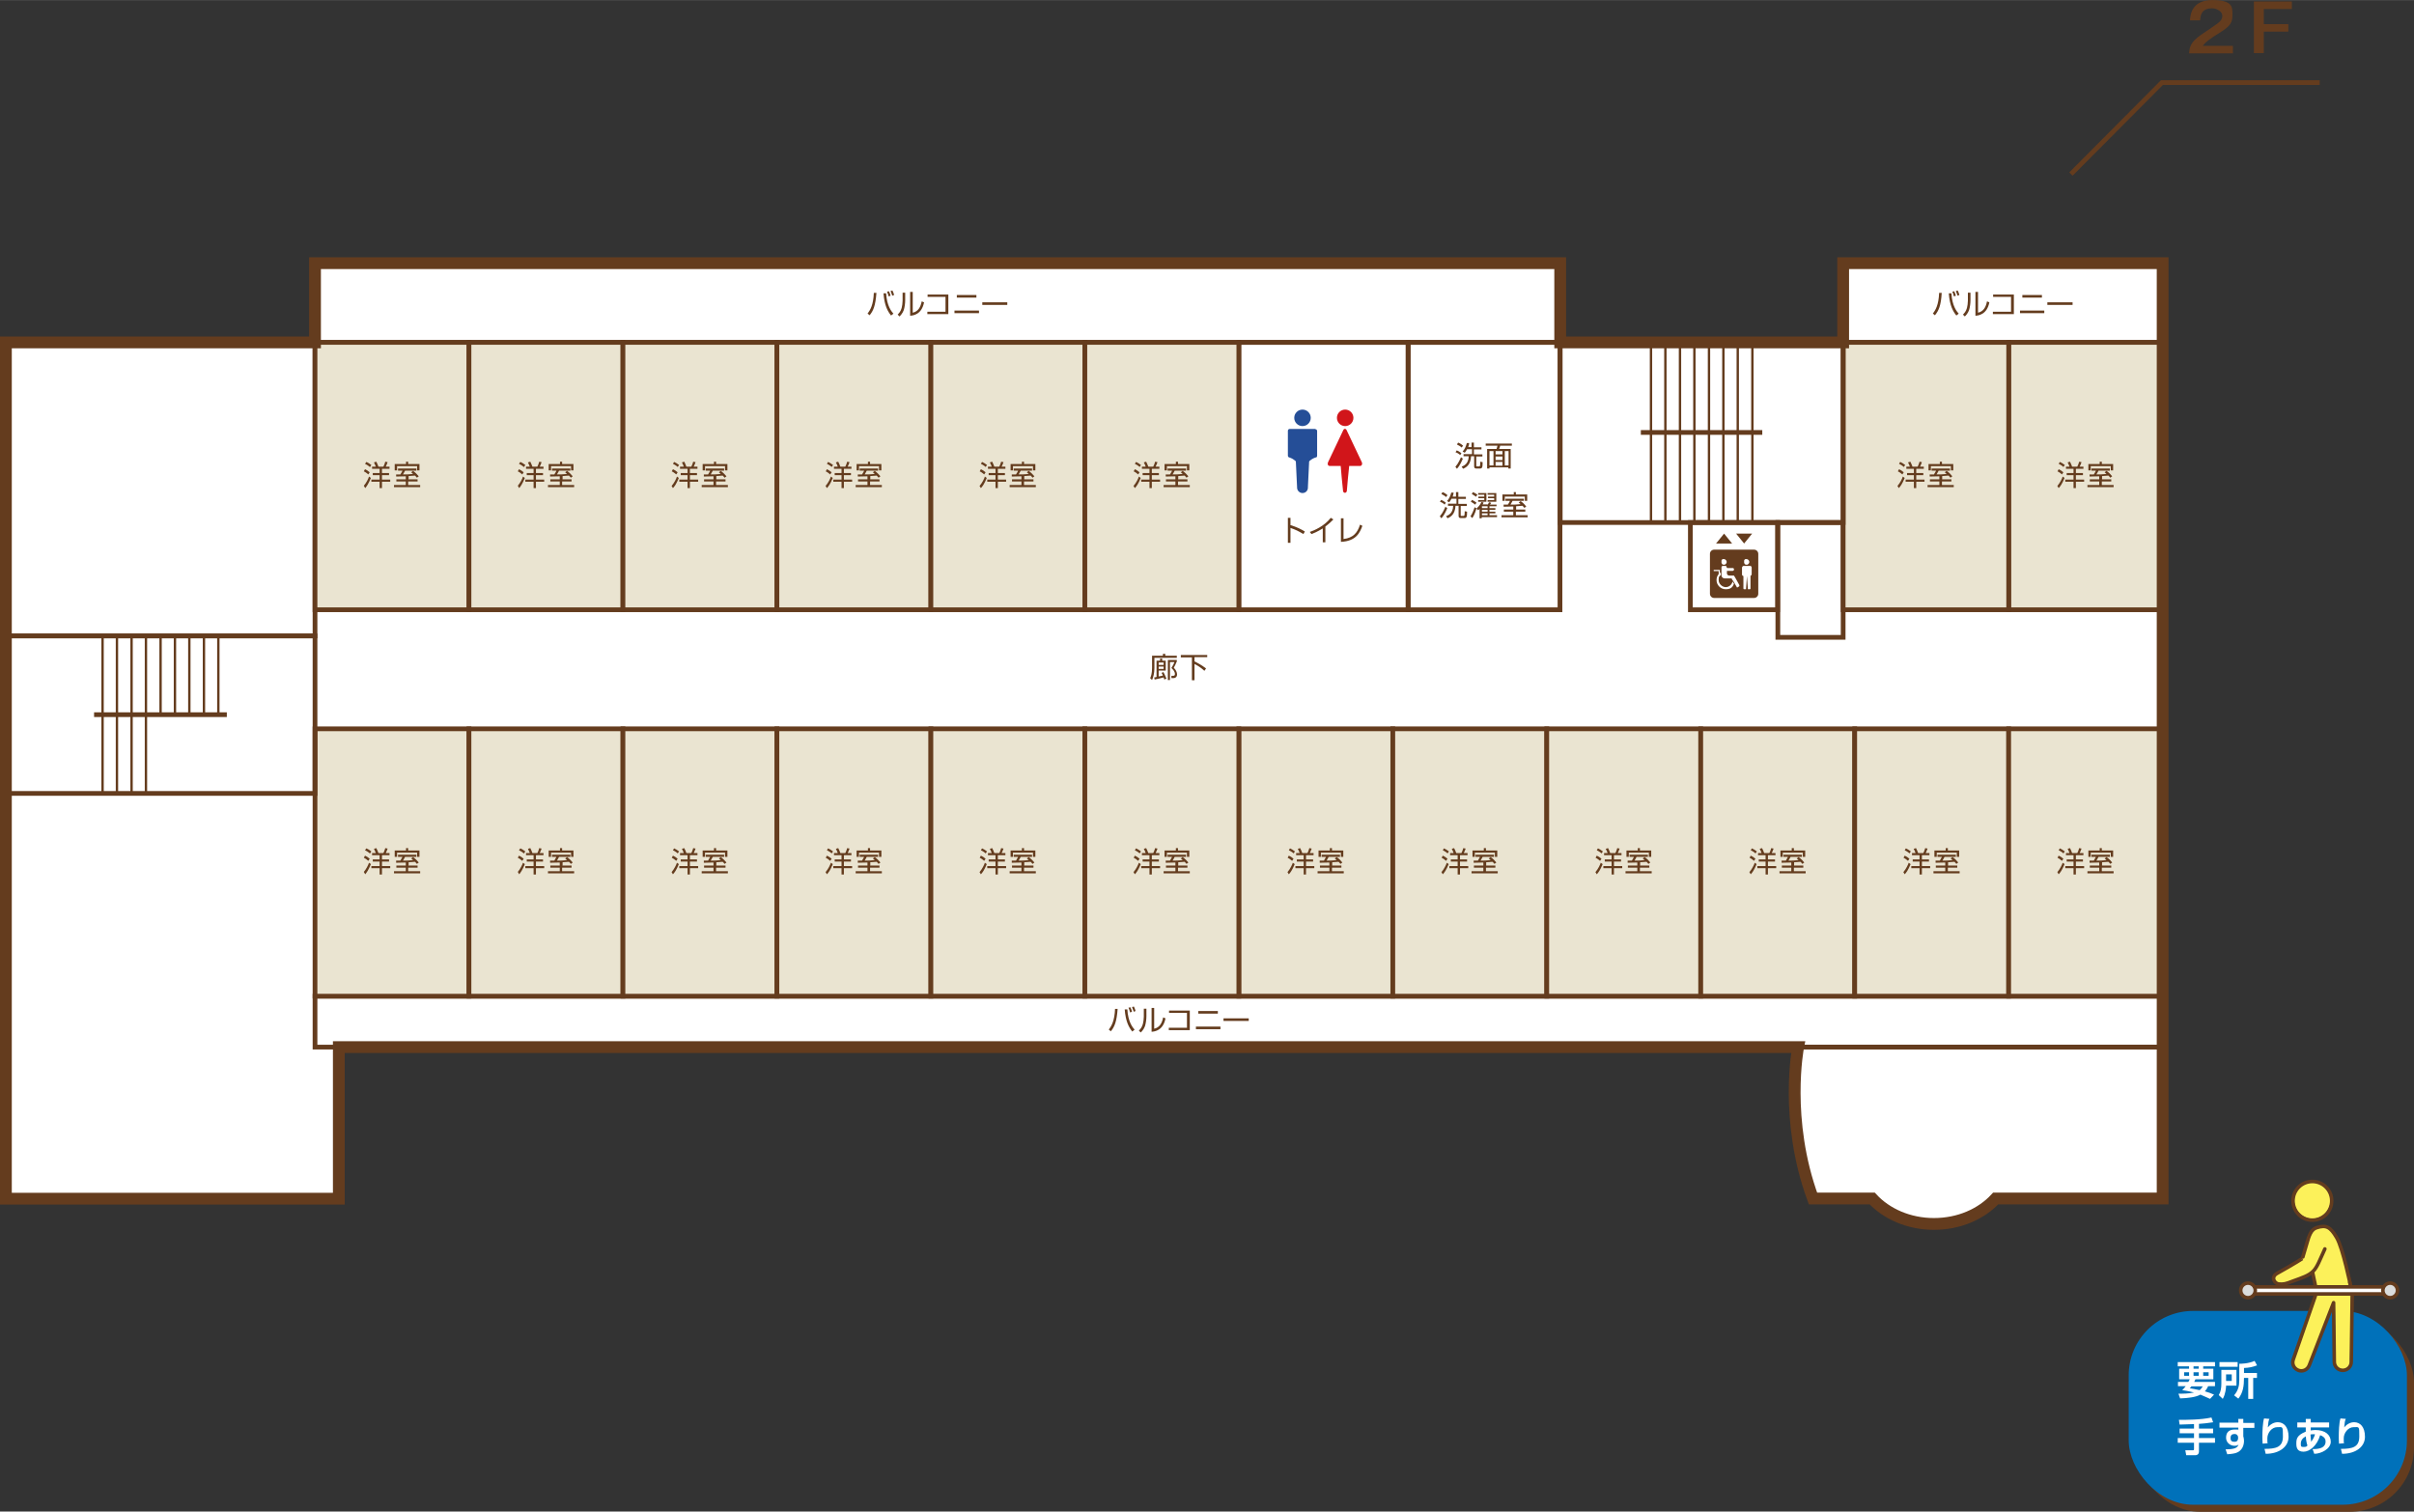 <?xml version="1.0" encoding="UTF-8"?>
<svg id="_レイヤー_2" xmlns="http://www.w3.org/2000/svg" width="361.2mm" height="226.2mm" version="1.1" viewBox="0 0 1023.8 641.1"><rect x="0" y="0" width="1023.8" height="641.1" fill="#333333" stroke="none"/>
  <!-- Generator: Adobe Illustrator 29.4.0, SVG Export Plug-In . SVG Version: 2.1.0 Build 152)  -->
  <defs>
    <style>
      .st0, .st1, .st2, .st3, .st4 {
        fill: none;
      }

      .st5 {
        fill: #d1151a;
      }

      .st1 {
        stroke-width: 5px;
      }

      .st1, .st2, .st6, .st3, .st4, .st7, .st8 {
        stroke: #643c1e;
      }

      .st1, .st6, .st3, .st4, .st8 {
        stroke-miterlimit: 10;
      }

      .st2, .st7 {
        stroke-linecap: round;
        stroke-linejoin: round;
      }

      .st2, .st7, .st8 {
        stroke-width: 1.5px;
      }

      .st9 {
        fill: #0071ba;
      }

      .st10 {
        fill: #dbdcdc;
      }

      .st11 {
        fill: #fff;
      }

      .st6 {
        fill: #eae4d1;
      }

      .st6, .st4 {
        stroke-width: 2px;
      }

      .st12 {
        fill: #643c1e;
      }

      .st13 {
        fill: #254e97;
      }

      .st14, .st7, .st8 {
        fill: #fcf15a;
      }
    </style>
  </defs>
  <g id="_レイヤー_1-2">
    <g>
      <g>
        <polyline class="st4" points="878.3 73.8 916.9 35 983.8 35"/>
        <g>
          <path class="st12" d="M947,19.4v3.2h-18.6c.3-4.8,2.5-6.2,9.4-10.8,4.1-2.7,4.7-3.5,4.7-5.2s-2.3-3.1-4.3-3.1c-4.2,0-5,2.5-5.1,5.1h-4.3C928.9,6.7,929.3,0,938.2,0s8.6,3,8.6,6.6-1.7,4.9-5.8,7.5c-4.3,2.7-5.4,3.6-6.8,5.3h12.8,0Z"/>
          <path class="st12" d="M972,.6v3.2h-11.9v6.4h10.4v3.2h-10.4v9.1h-4.2V.6h16.1Z"/>
        </g>
      </g>
      <g>
        <rect class="st12" x="905.8" y="559" width="118" height="82.2" rx="27.3" ry="27.3"/>
        <rect class="st9" x="902.8" y="556" width="118" height="82.2" rx="27.3" ry="27.3"/>
        <g>
          <path class="st11" d="M928.1,586.1c.2-.4.4-.7.6-1.1h-4.5v-4.5h4.2v-1h-4.8v-1.8h15.8v1.8h-5v1h4.3v4.5h-7.6c-.1.3-.2.5-.5,1.1h8.8v1.8h-2.9c-.2.5-.6,1.3-1.4,2.2,1.4.4,2.6.8,3.9,1.4l-1.7,1.8c-.9-.4-2.4-1.1-4.1-1.8-1.9,1.1-5.4,1.5-8.6,1.6l-.7-2c2.2,0,4.3,0,6.6-.5-.9-.2-2.2-.6-5-1,.5-.5.9-.9,1.5-1.7h-3.3v-1.8h4.6,0ZM926.3,583.5h2.1v-1.5h-2.1v1.5ZM929.4,588c-.3.4-.3.4-.7.8,1.3.2,2.8.5,4.2.8.8-.7,1-1.2,1.3-1.6h-4.8,0ZM930.3,580.5h2.2v-1h-2.2v1ZM930.3,583.5h2.2v-1.5h-2.2v1.5ZM934.4,583.5h2.3v-1.5h-2.3v1.5Z"/>
          <path class="st11" d="M942.1,581h6.4v6.7h-4.4c0,.8-.2,3.5-1.4,5.6l-1.7-1.6c.9-1.5,1.1-3.1,1.1-5v-5.7h0ZM949,579.7h-7.7v-2h7.7v2ZM944.1,582.9v2.8h2.4v-2.8h-2.4ZM957.2,579.1c-1.9.7-3.3,1-5.5,1.1v2.1h5.5v2.1h-1.6v8.9h-2.1v-8.9h-1.8c0,3.4-.4,6.3-2.4,8.8l-1.8-1.4c1.7-2,2.2-3.9,2.2-6.4v-7c.7,0,3.8,0,6.5-1.2l1.1,2Z"/>
          <path class="st11" d="M930.4,604c-.9,0-5.1.2-6,.2l-.3-2c3,0,9.4,0,13.8-1l.7,2c-2.5.4-4.2.6-6,.7v2h6v2h-6v2h6.8v2h-6.8v3.7c0,1.2-.8,1.6-1.4,1.6h-4l-.4-2.1h3.2c.2,0,.5,0,.5-.4v-2.8h-6.9v-2h6.9v-2h-6.1v-2h6.1v-1.9h0Z"/>
          <path class="st11" d="M949.1,601.8h2.3v1.7h4.7v2.1h-4.7v3.5s0,.4.1.4c.1.5.2,1,.2,1.6,0,1.5-.5,4.5-4,5.3-1.3.3-2.3.3-3.1.4l-.7-2.1c4,0,5-.7,5.5-2-.4.3-.8.5-1.7.5-1.9,0-3.6-1.4-3.6-3.4s.9-3.5,3.7-3.5.9,0,1.5.3v-1.1h-8v-2.1h8v-1.7s0,0,0,0ZM949.2,609.6c0-.7-.5-1.4-1.5-1.4s-1.7.4-1.7,1.7.6,1.6,1.7,1.6,1.5-.7,1.5-1.5v-.4h0Z"/>
          <path class="st11" d="M962.4,601.9c-.3.9-.4,1.2-.6,3.5,1.6-2,3.5-2.2,4.2-2.2,2.6,0,4.6,2,4.6,6.2s-3.9,7.2-9.7,7.2l-.5-2.1c4.7,0,7.8-.6,7.8-5.2s0-4-2.4-4-4.2,2.5-4.2,4.7,0,1.7.2,2.1l-2.2.2c-.1-1.2-.1-2.5-.1-2.9,0-2,.1-5.9.7-7.8l2.4.2h0Z"/>
          <path class="st11" d="M977.7,601.8h2.3s0,1.5,0,1.5h7.8v2.1h-7.8c0,.5,0,1.2,0,1.3.2,0,.9-.2,1.9-.2,4.2,0,6.6,2,6.6,5s-4.1,5.1-7,5.1l-.7-2c.6,0,1.8,0,3-.3,2.3-.6,2.5-2.2,2.5-2.8s0-2-2.3-2.8c-1.3,4.5-4.5,7-7,7s-3.1-1.4-3.1-3.3,0-3.6,4-5.2c0-.3,0-.9,0-1.3s0-.4,0-.5h-3.6v-2.1h3.6v-1.5s0,0,0,0ZM977.9,609.2c-1.3.7-2.1,1.7-2.1,3s0,1.5,1.3,1.5,1.2-.4,1.5-.6c-.5-1.4-.7-3.5-.7-4h0ZM981.8,608.3c-.2,0-.4,0-.6,0-.4,0-.8,0-1.3.1.1,1.7.2,2.3.3,3.1,1.1-1.5,1.5-2.7,1.6-3.2Z"/>
          <path class="st11" d="M994.8,601.9c-.3.9-.4,1.2-.6,3.5,1.6-2,3.5-2.2,4.2-2.2,2.6,0,4.6,2,4.6,6.2s-3.9,7.2-9.7,7.2l-.5-2.1c4.7,0,7.8-.6,7.8-5.2s0-4-2.4-4-4.2,2.5-4.2,4.7,0,1.7.2,2.1l-2.2.2c-.1-1.2-.1-2.5-.1-2.9,0-2,.1-5.9.7-7.8l2.4.2h0Z"/>
        </g>
        <g>
          <path class="st8" d="M982.1,545.8l-2.3-10.9s2.4-6.6,5.9-7.1c8-1.2,11.2,17.7,11.2,17.7"/>
          <circle class="st10" cx="953.4" cy="547.3" r="2.7"/>
          <path class="st14" d="M975.9,580.9c-.4,0-.7,0-1.1-.2-.8-.3-1.4-.9-1.8-1.6-.3-.8-.4-1.6,0-2.4l9.6-27.5h14.5l-.4,28.4c0,1.7-1.4,3.1-3.1,3.1s-3.1-1.4-3.1-3.1l-.3-25.1c0-.2-.2-.4-.4-.5h0c-.3,0-.4.1-.5.3l-10.3,26.6c-.3.8-.9,1.4-1.6,1.8-.4.2-.9.3-1.3.3h0Z"/>
          <path class="st11" d="M956.9,548.3v-.5c.1-.2.1-.3.1-.5s0-.3,0-.5v-.5c0,0,53.3,0,53.3,0v.5c-.1.2-.1.3-.1.5s0,.3,0,.5v.5c0,0-53.3,0-53.3,0Z"/>
          <path class="st10" d="M1013.7,549.9c-1.5,0-2.7-1.2-2.7-2.7s1.2-2.7,2.7-2.7,2.7,1.2,2.7,2.7-1.2,2.7-2.7,2.7Z"/>
          <path class="st14" d="M980.7,516.9c-4.2,0-7.7-3.5-7.7-7.7s3.5-7.7,7.7-7.7,7.7,3.5,7.7,7.7-3.5,7.7-7.7,7.7Z"/>
          <g>
            <line class="st2" x1="956.3" y1="545.8" x2="1010.8" y2="545.8"/>
            <line class="st2" x1="1010.8" y1="548.8" x2="956.3" y2="548.8"/>
            <path class="st2" d="M1016.8,547.3c0,1.7-1.4,3.1-3.1,3.1s-3.1-1.4-3.1-3.1,1.4-3.1,3.1-3.1,3.1,1.4,3.1,3.1Z"/>
            <path class="st2" d="M956.5,547.3c0,1.7-1.4,3.1-3.1,3.1s-3.1-1.4-3.1-3.1,1.4-3.1,3.1-3.1,3.1,1.4,3.1,3.1Z"/>
          </g>
          <circle class="st2" cx="980.7" cy="509.3" r="8.2"/>
          <path class="st2" d="M982.1,549.2l-9.5,27.4c-.7,1.9.3,3.9,2.2,4.6h0c1.9.7,3.9-.3,4.6-2.2l10.3-26.5.3,25.1c0,2,1.6,3.6,3.6,3.6h0c2,0,3.6-1.6,3.6-3.6l.4-28.3"/>
          <path class="st7" d="M996.9,545.4s-3.2-15.9-5.9-20.5c-2.7-4.6-4.5-5.5-8.5-4.2-2.3.7-3.2,3.2-4.3,7.2-1.7,6-1.8,5.9-1.8,5.9,0,0-2.6,1.8-10.7,6.3-2.8,1.6-1,4.4.9,4.5s2.7,0,5.7-1.2c4.2-1.5,6.9-2.4,8.7-4.2s2.7-4.5,5-9.5"/>
        </g>
      </g>
      <g>
        <path class="st11" d="M781.7,111.6v33.6h-120v-33.6H133.6v33.6H2.5v363.2h141.2v-64.3h618.9s-6,30.7,6.3,64.2h25.1c6,6.5,15.5,10.8,26.2,10.8s20.1-4.2,26.2-10.8h70.8V111.6h-135.5,0Z"/>
        <polygon class="st0" points="143.7 508.4 2.5 508.4 2.5 336.5 133.6 336.5 133.6 444.1 143.7 444.1 143.7 508.4"/>
        <rect class="st4" x="2.5" y="145.2" width="131.1" height="124.5"/>
        <path class="st4" d="M768.9,508.3h25.1c6,6.6,15.5,10.8,26.2,10.8s20.1-4.2,26.2-10.8h70.8v-64.2h-154.6s-6,30.7,6.3,64.2h0Z"/>
        <rect class="st4" x="525.4" y="145.2" width="71.8" height="113.4"/>
        <rect class="st4" x="597.2" y="145.2" width="64.4" height="113.4"/>
        <rect class="st4" x="781.7" y="111.6" width="135.5" height="33.6"/>
        <rect class="st4" x="133.6" y="111.6" width="528.1" height="33.6"/>
        <rect class="st4" x="133.6" y="422.5" width="783.6" height="21.6"/>
        <rect class="st4" x="754" y="221.6" width="27.7" height="48.7"/>
        <rect class="st4" x="716.9" y="221.6" width="37" height="37"/>
        <g>
          <path class="st12" d="M470.2,436.7c1.2-1.5,2.5-3.7,2.7-8.8h1.1c-.4,5.4-1.3,7.6-2.9,9.5l-.9-.8h0ZM478.1,427.9c.3,5.7,2.4,8,3.1,8.8l-1,.8c-1.5-1.9-2.8-4.3-3.2-9.4h1.1c0-.1,0-.1,0-.1ZM479.3,429.4c-.2-.9-.6-1.7-.7-2l.8-.2c.4.8.6,1.4.7,1.9l-.8.3ZM480.8,429c-.3-.9-.4-1.2-.7-1.9l.8-.2c.4.8.5,1.2.7,1.9l-.8.3h0Z"/>
          <path class="st12" d="M486.2,431c0,1.3-.2,2.9-.6,4.2-.5,1.4-1.4,2.3-1.8,2.7l-.8-.8c.5-.5,1.3-1.3,1.7-2.8.2-.7.4-2.1.4-3.1v-3.4h1.1v3.2h0ZM489.5,436.3c2.2-.5,3.3-2.2,3.8-4.8l1,.4c-1,5.2-4.6,5.6-5.9,5.7v-10.1h1.1v8.9h0Z"/>
          <path class="st12" d="M504.6,428.5v8.4h-8.9v-1h7.7v-6.3h-7.6v-1h8.8,0Z"/>
          <path class="st12" d="M517.6,435.4v1.1h-10.4v-1.1h10.4ZM516.5,428.8v1.1h-8.3v-1.1h8.3Z"/>
          <path class="st12" d="M529.6,431.9v1.1h-10.7v-1.1h10.7Z"/>
        </g>
        <g>
          <path class="st12" d="M493.2,278.1v-.8h1v.8h4.9v.9h-9.5v4.3c0,2.3-.5,4-1,5.1l-.8-.8c.3-.6.8-1.9.8-4.3v-5.2h4.6ZM493.4,285c.2.4.9,1.7,1.3,2.8l-.9.4c-.1-.4-.2-.6-.3-.9-.8.2-2.2.6-3.8.9l-.2-.9c.3,0,.5,0,1-.2v-6.9h1.5v-.9h.9v.9h1.5v4.2h-3v2.5c0,0,.9-.2,1.8-.4-.3-.7-.4-.9-.6-1.1l.9-.4h0ZM493.5,281h-2.1v1h2.1v-1ZM493.5,282.7h-2.1v1h2.1v-1ZM499,280.7c-.3.8-.8,1.9-1.2,2.5.9.8,1.4,2,1.4,2.8,0,1.2-.8,1.6-1.5,1.6h-.9v-1c-.1,0,.8,0,.8,0,.2,0,.7,0,.7-.7,0-1.2-1-2.1-1.5-2.6.6-.9,1.1-1.9,1.3-2.5h-1.9v7.6h-.9v-8.5h3.8v.8h0Z"/>
          <path class="st12" d="M512,277.7v1h-5.4v1.8c1,.5,3,1.5,4.9,3l-.7,1c-1.6-1.5-3.2-2.4-4.2-2.9v6.9h-1.1v-9.7h-4.7v-1h11.2Z"/>
        </g>
        <g>
          <path class="st12" d="M367.9,133c1.2-1.5,2.5-3.7,2.7-8.8h1.1c-.4,5.4-1.3,7.6-2.9,9.5l-.9-.8h0ZM375.8,124.2c.3,5.7,2.4,8,3.1,8.8l-1,.8c-1.5-1.9-2.8-4.3-3.2-9.4h1.1c0-.1,0-.1,0-.1ZM376.9,125.7c-.2-.9-.6-1.7-.7-2l.8-.2c.4.8.6,1.4.7,1.9l-.8.3ZM378.4,125.3c-.3-.9-.4-1.2-.7-1.9l.8-.2c.4.8.5,1.2.7,1.9l-.8.3h0Z"/>
          <path class="st12" d="M383.9,127.3c0,1.3-.2,2.9-.6,4.2-.5,1.4-1.4,2.3-1.8,2.7l-.8-.8c.5-.5,1.3-1.3,1.7-2.8.2-.7.4-2.1.4-3.1v-3.4h1.1v3.2h0ZM387.1,132.6c2.2-.5,3.3-2.2,3.8-4.8l1,.4c-1,5.2-4.6,5.6-5.9,5.7v-10.1h1.1v8.8h0Z"/>
          <path class="st12" d="M402.2,124.8v8.4h-8.9v-1h7.7v-6.3h-7.6v-1h8.8,0Z"/>
          <path class="st12" d="M415.2,131.7v1.1h-10.4v-1.1h10.4ZM414.1,125.1v1.1h-8.3v-1.1h8.3Z"/>
          <path class="st12" d="M427.2,128.2v1.1h-10.6v-1.1h10.6Z"/>
        </g>
        <g>
          <path class="st12" d="M819.7,133c1.2-1.5,2.5-3.7,2.7-8.8h1.1c-.3,5.4-1.3,7.6-2.9,9.5l-.9-.8h0ZM827.6,124.2c.3,5.7,2.4,8,3.1,8.8l-1,.8c-1.5-1.9-2.8-4.3-3.2-9.4h1.1c0-.1,0-.1,0-.1ZM828.7,125.7c-.2-.9-.6-1.7-.7-2l.8-.2c.4.8.6,1.4.7,1.9l-.8.3ZM830.2,125.3c-.3-.9-.4-1.2-.7-1.9l.8-.2c.4.8.5,1.2.7,1.9l-.8.3h0Z"/>
          <path class="st12" d="M835.7,127.3c0,1.3-.2,2.9-.6,4.2-.5,1.4-1.4,2.3-1.8,2.7l-.8-.8c.5-.5,1.3-1.3,1.7-2.8.2-.7.4-2.1.4-3.1v-3.4h1.1v3.2h0ZM838.9,132.6c2.2-.5,3.3-2.2,3.8-4.8l1,.4c-1,5.2-4.6,5.6-5.9,5.7v-10.1h1.1v8.8h0Z"/>
          <path class="st12" d="M854.1,124.8v8.4h-8.9v-1h7.7v-6.3h-7.6v-1h8.8Z"/>
          <path class="st12" d="M867,131.7v1.1h-10.3v-1.1h10.3ZM866,125.1v1.1h-8.3v-1.1h8.3Z"/>
          <path class="st12" d="M879,128.2v1.1h-10.7v-1.1h10.7Z"/>
        </g>
        <g>
          <rect class="st6" x="525.4" y="309.1" width="65.3" height="113.4"/>
          <g>
            <path class="st12" d="M548,365.1c-.6-.5-1.2-1-1.9-1.3l.5-.9c.7.3,1.3.7,2,1.3l-.6.9h0ZM546.1,369.8c1.1-1.3,1.9-3,2.2-3.9l.8.6c-1,2.5-1.9,3.7-2.5,4.3l-.6-1h0ZM548.6,361.9c-.8-.7-1.6-1.1-2-1.3l.5-.8c.7.3,1.3.7,2.1,1.3l-.6.9ZM551.2,361.8c-.2-.6-.5-1.3-.8-1.8l1-.3c.3.5.7,1.5.9,2.1h2.2c.3-.6.6-1.3.8-2.1l1,.2c-.3.8-.5,1.3-.8,1.9h1.6v.9h-3.2v1.8h3v.9h-3v1.9h3.5v.9h-3.5v2.7h-1v-2.7h-3.5v-.9h3.5v-1.9h-2.9v-.9h2.9v-1.8h-3.2v-.9h1.7Z"/>
            <path class="st12" d="M564.9,367.1h4v.9h-4v1.5h5v.9h-11.1v-.9h5v-1.5h-4v-.9h4v-1.3c-.7,0-3.5.1-4.1.1v-.9s1.5,0,1.8,0c.6-1,.7-1.2.9-1.6h-1.9v-.9h7.8v.9h-4.8c-.4.8-.5.9-.9,1.6,1.8,0,2.2,0,4.3-.2-.4-.3-.6-.5-.8-.7l.8-.6c1.2.8,2,1.8,2.4,2.3l-.8.6c-.2-.3-.3-.4-.8-.9-.4,0-2.6.2-2.7.2v1.3h0ZM564.9,359.7v1h4.8v2.7h-1v-1.8h-8.5v1.8h-1v-2.7h4.8v-1h1Z"/>
          </g>
        </g>
        <g>
          <rect class="st6" x="590.7" y="309.1" width="65.3" height="113.4"/>
          <g>
            <path class="st12" d="M613.3,365.1c-.6-.5-1.2-1-1.9-1.3l.5-.9c.7.3,1.3.7,2,1.3l-.6.9h0ZM611.4,369.8c1.1-1.3,1.9-3,2.2-3.9l.8.6c-1,2.5-1.9,3.7-2.5,4.3l-.6-1h0ZM613.9,361.9c-.8-.7-1.6-1.1-2-1.3l.5-.8c.7.3,1.3.7,2.1,1.3l-.6.9ZM616.5,361.8c-.2-.6-.5-1.3-.8-1.8l1-.3c.3.5.7,1.5.9,2.1h2.2c.3-.6.6-1.3.8-2.1l1,.2c-.3.8-.5,1.3-.8,1.9h1.6v.9h-3.2v1.8h3v.9h-3v1.9h3.5v.9h-3.5v2.7h-1v-2.7h-3.5v-.9h3.5v-1.9h-2.9v-.9h2.9v-1.8h-3.2v-.9h1.7Z"/>
            <path class="st12" d="M630.2,367.1h4v.9h-4v1.5h5v.9h-11.1v-.9h5v-1.5h-4v-.9h4v-1.3c-.7,0-3.5.1-4.1.1v-.9s1.5,0,1.8,0c.6-1,.7-1.2.9-1.6h-1.9v-.9h7.8v.9h-4.8c-.4.8-.5.9-.9,1.6,1.8,0,2.2,0,4.3-.2-.4-.3-.6-.5-.8-.7l.8-.6c1.2.8,2,1.8,2.4,2.3l-.8.6c-.2-.3-.3-.4-.8-.9-.4,0-2.6.2-2.7.2v1.3h0ZM630.2,359.7v1h4.8v2.7h-1v-1.8h-8.5v1.8h-1v-2.7h4.8v-1h1Z"/>
          </g>
        </g>
        <g>
          <rect class="st6" x="656" y="309.1" width="65.3" height="113.4"/>
          <g>
            <path class="st12" d="M678.6,365.1c-.6-.5-1.2-1-1.9-1.3l.5-.9c.7.3,1.3.7,2,1.3l-.6.9h0ZM676.7,369.8c1.1-1.3,1.9-3,2.2-3.9l.8.6c-1,2.5-1.9,3.7-2.5,4.3l-.6-1h0ZM679.2,361.9c-.8-.7-1.6-1.1-2-1.3l.5-.8c.7.3,1.3.7,2.1,1.3l-.6.9ZM681.8,361.8c-.2-.6-.5-1.3-.8-1.8l1-.3c.3.5.7,1.5.9,2.1h2.2c.3-.6.6-1.3.8-2.1l1,.2c-.3.8-.5,1.3-.8,1.9h1.6v.9h-3.2v1.8h3v.9h-3v1.9h3.5v.9h-3.5v2.7h-1v-2.7h-3.5v-.9h3.5v-1.9h-2.9v-.9h2.9v-1.8h-3.2v-.9h1.7Z"/>
            <path class="st12" d="M695.5,367.1h4v.9h-4v1.5h5v.9h-11.1v-.9h5v-1.5h-4v-.9h4v-1.3c-.7,0-3.5.1-4.1.1v-.9s1.5,0,1.8,0c.6-1,.7-1.2.9-1.6h-1.9v-.9h7.8v.9h-4.8c-.4.8-.5.9-.9,1.6,1.8,0,2.2,0,4.3-.2-.4-.3-.6-.5-.8-.7l.8-.6c1.2.8,2,1.8,2.4,2.3l-.8.6c-.2-.3-.3-.4-.8-.9-.4,0-2.6.2-2.7.2v1.3h0ZM695.5,359.7v1h4.8v2.7h-1v-1.8h-8.5v1.8h-1v-2.7h4.8v-1h1Z"/>
          </g>
        </g>
        <g>
          <rect class="st6" x="721.3" y="309.1" width="65.3" height="113.4"/>
          <g>
            <path class="st12" d="M743.9,365.1c-.6-.5-1.2-1-1.9-1.3l.5-.9c.7.3,1.3.7,2,1.3l-.6.9h0ZM742,369.8c1.1-1.3,1.9-3,2.2-3.9l.8.6c-1,2.5-1.9,3.7-2.5,4.3l-.6-1h0ZM744.5,361.9c-.8-.7-1.6-1.1-2-1.3l.5-.8c.7.3,1.3.7,2.1,1.3l-.6.9ZM747.1,361.8c-.2-.6-.5-1.3-.8-1.8l1-.3c.3.5.7,1.5.9,2.1h2.2c.3-.6.6-1.3.8-2.1l1,.2c-.3.8-.5,1.3-.8,1.9h1.6v.9h-3.2v1.8h3v.9h-3v1.9h3.5v.9h-3.5v2.7h-1v-2.7h-3.5v-.9h3.5v-1.9h-2.9v-.9h2.9v-1.8h-3.2v-.9h1.7Z"/>
            <path class="st12" d="M760.8,367.1h4v.9h-4v1.5h5v.9h-11.1v-.9h5v-1.5h-4v-.9h4v-1.3c-.7,0-3.5.1-4.1.1v-.9s1.5,0,1.8,0c.6-1,.7-1.2.9-1.6h-1.9v-.9h7.8v.9h-4.8c-.4.8-.5.9-.9,1.6,1.8,0,2.2,0,4.3-.2-.4-.3-.6-.5-.8-.7l.8-.6c1.2.8,2,1.8,2.4,2.3l-.8.6c-.2-.3-.3-.4-.8-.9-.4,0-2.6.2-2.7.2v1.3h0ZM760.8,359.7v1h4.8v2.7h-1v-1.8h-8.5v1.8h-1v-2.7h4.8v-1h1Z"/>
          </g>
        </g>
        <g>
          <rect class="st6" x="786.6" y="309.1" width="65.3" height="113.4"/>
          <g>
            <path class="st12" d="M809.2,365.1c-.6-.5-1.2-1-1.9-1.3l.5-.9c.7.3,1.3.7,2,1.3l-.6.9h0ZM807.3,369.8c1.1-1.3,1.9-3,2.2-3.9l.8.6c-1,2.5-1.9,3.7-2.5,4.3l-.6-1h0ZM809.8,361.9c-.8-.7-1.6-1.1-2-1.3l.5-.8c.7.3,1.3.7,2.1,1.3l-.6.9ZM812.4,361.8c-.2-.6-.5-1.3-.8-1.8l1-.3c.3.5.7,1.5.9,2.1h2.2c.3-.6.6-1.3.8-2.1l1,.2c-.3.8-.5,1.3-.8,1.9h1.6v.9h-3.2v1.8h3v.9h-3v1.9h3.5v.9h-3.5v2.7h-1v-2.7h-3.5v-.9h3.5v-1.9h-2.9v-.9h2.9v-1.8h-3.2v-.9h1.7Z"/>
            <path class="st12" d="M826.1,367.1h4v.9h-4v1.5h5v.9h-11.1v-.9h5v-1.5h-4v-.9h4v-1.3c-.7,0-3.5.1-4.1.1v-.9s1.5,0,1.8,0c.6-1,.7-1.2.9-1.6h-1.9v-.9h7.8v.9h-4.8c-.4.8-.5.9-.9,1.6,1.8,0,2.2,0,4.3-.2-.4-.3-.6-.5-.8-.7l.8-.6c1.2.8,2,1.8,2.4,2.3l-.8.6c-.2-.3-.3-.4-.8-.9-.4,0-2.6.2-2.7.2v1.3h0ZM826.1,359.7v1h4.8v2.7h-1v-1.8h-8.5v1.8h-1v-2.7h4.8v-1h1Z"/>
          </g>
        </g>
        <g>
          <rect class="st6" x="851.9" y="309.1" width="65.3" height="113.4"/>
          <g>
            <path class="st12" d="M874.5,365.1c-.6-.5-1.2-1-1.9-1.3l.5-.9c.7.3,1.3.7,2,1.3l-.6.9h0ZM872.6,369.8c1.1-1.3,1.9-3,2.2-3.9l.8.6c-1,2.5-1.9,3.7-2.5,4.3l-.6-1h0ZM875.1,361.9c-.8-.7-1.6-1.1-2-1.3l.5-.8c.7.3,1.3.7,2.1,1.3l-.6.9ZM877.7,361.8c-.2-.6-.5-1.3-.8-1.8l1-.3c.3.5.7,1.5.9,2.1h2.2c.3-.6.6-1.3.8-2.1l1,.2c-.3.8-.5,1.3-.8,1.9h1.6v.9h-3.2v1.8h3v.9h-3v1.9h3.5v.9h-3.5v2.7h-1v-2.7h-3.5v-.9h3.5v-1.9h-2.9v-.9h2.9v-1.8h-3.2v-.9h1.7Z"/>
            <path class="st12" d="M891.4,367.1h4v.9h-4v1.5h5v.9h-11.1v-.9h5v-1.5h-4v-.9h4v-1.3c-.7,0-3.5.1-4.1.1v-.9s1.5,0,1.8,0c.6-1,.7-1.2.9-1.6h-1.9v-.9h7.8v.9h-4.8c-.4.8-.5.9-.9,1.6,1.8,0,2.2,0,4.3-.2-.4-.3-.6-.5-.8-.7l.8-.6c1.2.8,2,1.8,2.4,2.3l-.8.6c-.2-.3-.3-.4-.8-.9-.4,0-2.6.2-2.7.2v1.3h0ZM891.4,359.7v1h4.8v2.7h-1v-1.8h-8.5v1.8h-1v-2.7h4.8v-1h1Z"/>
          </g>
        </g>
        <g>
          <rect class="st6" x="133.6" y="309.1" width="65.3" height="113.4"/>
          <g>
            <path class="st12" d="M156.2,365.1c-.6-.5-1.2-1-1.9-1.3l.5-.9c.7.3,1.3.7,2,1.3l-.6.9h0ZM154.3,369.8c1.1-1.3,1.9-3,2.2-3.9l.8.6c-1,2.5-1.9,3.7-2.4,4.3l-.6-1h0ZM156.8,361.9c-.8-.7-1.6-1.1-2-1.3l.6-.8c.7.3,1.3.7,2.1,1.3l-.6.9h0ZM159.4,361.8c-.2-.6-.6-1.3-.8-1.8l1-.3c.3.5.7,1.5.9,2.1h2.1c.3-.6.6-1.3.8-2.1l1,.2c-.3.8-.5,1.3-.8,1.9h1.6v.9h-3.2v1.8h3v.9h-3v1.9h3.5v.9h-3.5v2.7h-1v-2.7h-3.5v-.9h3.5v-1.9h-2.9v-.9h2.9v-1.8h-3.2v-.9h1.7Z"/>
            <path class="st12" d="M173.1,367.1h4v.9h-4v1.5h5.1v.9h-11.1v-.9h5v-1.5h-4v-.9h4v-1.3c-.7,0-3.6.1-4.1.1v-.9c0,0,1.5,0,1.8,0,.6-1,.7-1.2.9-1.6h-1.9v-.9h7.8v.9h-4.8c-.4.8-.5.9-.9,1.6,1.8,0,2.2,0,4.3-.2-.4-.3-.6-.5-.8-.7l.8-.6c1.1.8,2,1.8,2.4,2.3l-.8.6c-.2-.3-.3-.4-.8-.9-.4,0-2.6.2-2.7.2v1.3h0ZM173.1,359.7v1h4.8v2.7h-1v-1.8h-8.5v1.8h-1v-2.7h4.8v-1h1Z"/>
          </g>
        </g>
        <g>
          <rect class="st6" x="198.9" y="309.1" width="65.3" height="113.4"/>
          <g>
            <path class="st12" d="M221.5,365.1c-.6-.5-1.2-1-1.9-1.3l.5-.9c.7.3,1.3.7,2,1.3l-.6.9h0ZM219.6,369.8c1.1-1.3,1.9-3,2.2-3.9l.8.6c-1,2.5-1.9,3.7-2.4,4.3l-.6-1h0ZM222.1,361.9c-.8-.7-1.6-1.1-2-1.3l.6-.8c.7.3,1.3.7,2.1,1.3l-.6.9h0ZM224.7,361.8c-.2-.6-.6-1.3-.8-1.8l1-.3c.3.5.7,1.5.9,2.1h2.1c.3-.6.6-1.3.8-2.1l1,.2c-.3.8-.5,1.3-.8,1.9h1.6v.9h-3.2v1.8h3v.9h-3v1.9h3.5v.9h-3.5v2.7h-1v-2.7h-3.5v-.9h3.5v-1.9h-2.9v-.9h2.9v-1.8h-3.2v-.9h1.7Z"/>
            <path class="st12" d="M238.4,367.1h4v.9h-4v1.5h5.1v.9h-11.1v-.9h5v-1.5h-4v-.9h4v-1.3c-.7,0-3.6.1-4.1.1v-.9c0,0,1.5,0,1.8,0,.6-1,.7-1.2.9-1.6h-1.9v-.9h7.8v.9h-4.8c-.4.8-.5.9-.9,1.6,1.8,0,2.2,0,4.3-.2-.4-.3-.6-.5-.8-.7l.8-.6c1.1.8,2,1.8,2.4,2.3l-.8.6c-.2-.3-.3-.4-.8-.9-.4,0-2.6.2-2.7.2v1.3h0ZM238.4,359.7v1h4.8v2.7h-1v-1.8h-8.5v1.8h-1v-2.7h4.8v-1h1Z"/>
          </g>
        </g>
        <g>
          <rect class="st6" x="133.6" y="145.2" width="65.3" height="113.4"/>
          <g>
            <path class="st12" d="M156.2,201.2c-.6-.5-1.2-1-1.9-1.3l.5-.9c.7.3,1.3.7,2,1.3l-.6.9h0ZM154.3,206c1.1-1.3,1.9-2.9,2.2-3.9l.8.6c-1,2.5-1.9,3.7-2.4,4.3l-.6-1h0ZM156.8,198c-.8-.7-1.6-1.1-2-1.3l.6-.8c.7.3,1.3.7,2.1,1.3l-.6.9h0ZM159.4,197.9c-.2-.6-.6-1.3-.8-1.8l1-.3c.3.5.7,1.6.9,2.1h2.1c.3-.6.6-1.3.8-2.1l1,.2c-.3.8-.5,1.3-.8,1.9h1.6v.9h-3.2v1.8h3v.9h-3v1.9h3.5v.9h-3.5v2.7h-1v-2.7h-3.5v-.9h3.5v-1.9h-2.9v-.9h2.9v-1.8h-3.2v-.9h1.7Z"/>
            <path class="st12" d="M173.1,203.3h4v.9h-4v1.5h5.1v.9h-11.1v-.9h5v-1.5h-4v-.9h4v-1.3c-.7,0-3.6.1-4.1.1v-.9c0,0,1.5,0,1.8,0,.6-.9.7-1.2.9-1.6h-1.9v-.9h7.8v.9h-4.8c-.4.8-.5.9-.9,1.6,1.8,0,2.2,0,4.3-.2-.4-.3-.6-.5-.8-.7l.8-.6c1.1.8,2,1.8,2.4,2.3l-.8.6c-.2-.3-.3-.4-.8-.9-.4,0-2.6.2-2.7.2v1.3h0ZM173.1,195.8v1h4.8v2.7h-1v-1.8h-8.5v1.8h-1v-2.7h4.8v-1h1Z"/>
          </g>
        </g>
        <g>
          <rect class="st6" x="198.9" y="145.2" width="65.3" height="113.4"/>
          <g>
            <path class="st12" d="M221.5,201.2c-.6-.5-1.2-1-1.9-1.3l.5-.9c.7.3,1.3.7,2,1.3l-.6.9h0ZM219.6,206c1.1-1.3,1.9-2.9,2.2-3.9l.8.6c-1,2.5-1.9,3.7-2.4,4.3l-.6-1h0ZM222.1,198c-.8-.7-1.6-1.1-2-1.3l.6-.8c.7.3,1.3.7,2.1,1.3l-.6.9h0ZM224.7,197.9c-.2-.6-.6-1.3-.8-1.8l1-.3c.3.5.7,1.6.9,2.1h2.1c.3-.6.6-1.3.8-2.1l1,.2c-.3.8-.5,1.3-.8,1.9h1.6v.9h-3.2v1.8h3v.9h-3v1.9h3.5v.9h-3.5v2.7h-1v-2.7h-3.5v-.9h3.5v-1.9h-2.9v-.9h2.9v-1.8h-3.2v-.9h1.7Z"/>
            <path class="st12" d="M238.4,203.3h4v.9h-4v1.5h5.1v.9h-11.1v-.9h5v-1.5h-4v-.9h4v-1.3c-.7,0-3.6.1-4.1.1v-.9c0,0,1.5,0,1.8,0,.6-.9.7-1.2.9-1.6h-1.9v-.9h7.8v.9h-4.8c-.4.8-.5.9-.9,1.6,1.8,0,2.2,0,4.3-.2-.4-.3-.6-.5-.8-.7l.8-.6c1.1.8,2,1.8,2.4,2.3l-.8.6c-.2-.3-.3-.4-.8-.9-.4,0-2.6.2-2.7.2v1.3h0ZM238.4,195.8v1h4.8v2.7h-1v-1.8h-8.5v1.8h-1v-2.7h4.8v-1h1Z"/>
          </g>
        </g>
        <g>
          <rect class="st6" x="264.2" y="309.1" width="65.3" height="113.4"/>
          <g>
            <path class="st12" d="M286.8,365.1c-.6-.5-1.2-1-1.9-1.3l.5-.9c.7.3,1.3.7,2,1.3l-.6.9h0ZM284.9,369.8c1.1-1.3,1.9-3,2.2-3.9l.8.6c-1,2.5-1.9,3.7-2.5,4.3l-.6-1h0ZM287.4,361.9c-.8-.7-1.6-1.1-2-1.3l.5-.8c.7.3,1.3.7,2.1,1.3l-.6.9h0ZM290,361.8c-.2-.6-.5-1.3-.8-1.8l1-.3c.3.5.7,1.5.9,2.1h2.1c.3-.6.6-1.3.8-2.1l1,.2c-.3.8-.5,1.3-.8,1.9h1.6v.9h-3.2v1.8h3v.9h-3v1.9h3.5v.9h-3.5v2.7h-1v-2.7h-3.5v-.9h3.5v-1.9h-2.9v-.9h2.9v-1.8h-3.2v-.9h1.7Z"/>
            <path class="st12" d="M303.7,367.1h4v.9h-4v1.5h5v.9h-11.1v-.9h5v-1.5h-4v-.9h4v-1.3c-.7,0-3.5.1-4.1.1v-.9c0,0,1.5,0,1.8,0,.6-1,.7-1.2.9-1.6h-1.9v-.9h7.8v.9h-4.8c-.4.8-.5.9-.9,1.6,1.8,0,2.2,0,4.3-.2-.4-.3-.6-.5-.8-.7l.8-.6c1.1.8,2,1.8,2.4,2.3l-.8.6c-.2-.3-.3-.4-.8-.9-.4,0-2.6.2-2.7.2v1.3h0ZM303.7,359.7v1h4.8v2.7h-1v-1.8h-8.5v1.8h-1v-2.7h4.8v-1h1,0Z"/>
          </g>
        </g>
        <g>
          <rect class="st6" x="329.5" y="309.1" width="65.3" height="113.4"/>
          <g>
            <path class="st12" d="M352.1,365.1c-.6-.5-1.2-1-1.9-1.3l.5-.9c.7.3,1.3.7,2,1.3l-.6.9h0ZM350.2,369.8c1.1-1.3,1.9-3,2.2-3.9l.8.6c-1,2.5-1.9,3.7-2.5,4.3l-.6-1h0ZM352.7,361.9c-.8-.7-1.6-1.1-2-1.3l.5-.8c.7.3,1.3.7,2.1,1.3l-.6.9h0ZM355.3,361.8c-.2-.6-.5-1.3-.8-1.8l1-.3c.3.5.7,1.5.9,2.1h2.1c.3-.6.6-1.3.8-2.1l1,.2c-.3.8-.5,1.3-.8,1.9h1.6v.9h-3.2v1.8h3v.9h-3v1.9h3.5v.9h-3.5v2.7h-1v-2.7h-3.5v-.9h3.5v-1.9h-2.9v-.9h2.9v-1.8h-3.2v-.9h1.7Z"/>
            <path class="st12" d="M369,367.1h4v.9h-4v1.5h5v.9h-11.1v-.9h5v-1.5h-4v-.9h4v-1.3c-.7,0-3.5.1-4.1.1v-.9c0,0,1.5,0,1.8,0,.6-1,.7-1.2.9-1.6h-1.9v-.9h7.8v.9h-4.8c-.4.8-.5.9-.9,1.6,1.8,0,2.2,0,4.3-.2-.4-.3-.6-.5-.8-.7l.8-.6c1.1.8,2,1.8,2.4,2.3l-.8.6c-.2-.3-.3-.4-.8-.9-.4,0-2.6.2-2.7.2v1.3h0ZM369,359.7v1h4.8v2.7h-1v-1.8h-8.5v1.8h-1v-2.7h4.8v-1h1,0Z"/>
          </g>
        </g>
        <g>
          <rect class="st6" x="264.2" y="145.2" width="65.3" height="113.4"/>
          <g>
            <path class="st12" d="M286.8,201.2c-.6-.5-1.2-1-1.9-1.3l.5-.9c.7.3,1.3.7,2,1.3l-.6.9h0ZM284.9,206c1.1-1.3,1.9-2.9,2.2-3.9l.8.6c-1,2.5-1.9,3.7-2.5,4.3l-.6-1h0ZM287.4,198c-.8-.7-1.6-1.1-2-1.3l.5-.8c.7.3,1.3.7,2.1,1.3l-.6.9h0ZM290,197.9c-.2-.6-.5-1.3-.8-1.8l1-.3c.3.5.7,1.6.9,2.1h2.1c.3-.6.6-1.3.8-2.1l1,.2c-.3.8-.5,1.3-.8,1.9h1.6v.9h-3.2v1.8h3v.9h-3v1.9h3.5v.9h-3.5v2.7h-1v-2.7h-3.5v-.9h3.5v-1.9h-2.9v-.9h2.9v-1.8h-3.2v-.9h1.7Z"/>
            <path class="st12" d="M303.7,203.3h4v.9h-4v1.5h5v.9h-11.1v-.9h5v-1.5h-4v-.9h4v-1.3c-.7,0-3.5.1-4.1.1v-.9c0,0,1.5,0,1.8,0,.6-.9.7-1.2.9-1.6h-1.9v-.9h7.8v.9h-4.8c-.4.8-.5.9-.9,1.6,1.8,0,2.2,0,4.3-.2-.4-.3-.6-.5-.8-.7l.8-.6c1.1.8,2,1.8,2.4,2.3l-.8.6c-.2-.3-.3-.4-.8-.9-.4,0-2.6.2-2.7.2v1.3h0ZM303.7,195.8v1h4.8v2.7h-1v-1.8h-8.5v1.8h-1v-2.7h4.8v-1h1,0Z"/>
          </g>
        </g>
        <g>
          <rect class="st6" x="329.5" y="145.2" width="65.3" height="113.4"/>
          <g>
            <path class="st12" d="M352.1,201.2c-.6-.5-1.2-1-1.9-1.3l.5-.9c.7.3,1.3.7,2,1.3l-.6.9h0ZM350.2,206c1.1-1.3,1.9-2.9,2.2-3.9l.8.6c-1,2.5-1.9,3.7-2.5,4.3l-.6-1h0ZM352.7,198c-.8-.7-1.6-1.1-2-1.3l.5-.8c.7.3,1.3.7,2.1,1.3l-.6.9h0ZM355.3,197.9c-.2-.6-.5-1.3-.8-1.8l1-.3c.3.5.7,1.6.9,2.1h2.1c.3-.6.6-1.3.8-2.1l1,.2c-.3.8-.5,1.3-.8,1.9h1.6v.9h-3.2v1.8h3v.9h-3v1.9h3.5v.9h-3.5v2.7h-1v-2.7h-3.5v-.9h3.5v-1.9h-2.9v-.9h2.9v-1.8h-3.2v-.9h1.7Z"/>
            <path class="st12" d="M369,203.3h4v.9h-4v1.5h5v.9h-11.1v-.9h5v-1.5h-4v-.9h4v-1.3c-.7,0-3.5.1-4.1.1v-.9c0,0,1.5,0,1.8,0,.6-.9.7-1.2.9-1.6h-1.9v-.9h7.8v.9h-4.8c-.4.8-.5.9-.9,1.6,1.8,0,2.2,0,4.3-.2-.4-.3-.6-.5-.8-.7l.8-.6c1.1.8,2,1.8,2.4,2.3l-.8.6c-.2-.3-.3-.4-.8-.9-.4,0-2.6.2-2.7.2v1.3h0ZM369,195.8v1h4.8v2.7h-1v-1.8h-8.5v1.8h-1v-2.7h4.8v-1h1,0Z"/>
          </g>
        </g>
        <g>
          <rect class="st6" x="394.8" y="309.1" width="65.3" height="113.4"/>
          <g>
            <path class="st12" d="M417.4,365.1c-.6-.5-1.2-1-1.9-1.3l.5-.9c.7.3,1.3.7,2,1.3l-.6.9h0ZM415.5,369.8c1.1-1.3,1.9-3,2.2-3.9l.8.6c-1,2.5-1.9,3.7-2.5,4.3l-.6-1h0ZM418,361.9c-.8-.7-1.6-1.1-2-1.3l.5-.8c.7.3,1.3.7,2.1,1.3l-.6.9h0ZM420.6,361.8c-.2-.6-.5-1.3-.8-1.8l1-.3c.3.5.7,1.5.9,2.1h2.1c.3-.6.6-1.3.8-2.1l1,.2c-.3.8-.5,1.3-.8,1.9h1.6v.9h-3.2v1.8h3v.9h-3v1.9h3.5v.9h-3.5v2.7h-1v-2.7h-3.5v-.9h3.5v-1.9h-2.9v-.9h2.9v-1.8h-3.2v-.9h1.7Z"/>
            <path class="st12" d="M434.3,367.1h4v.9h-4v1.5h5v.9h-11.1v-.9h5v-1.5h-4v-.9h4v-1.3c-.7,0-3.5.1-4.1.1v-.9c0,0,1.5,0,1.8,0,.6-1,.7-1.2.9-1.6h-1.9v-.9h7.8v.9h-4.8c-.4.8-.5.9-.9,1.6,1.8,0,2.2,0,4.3-.2-.4-.3-.6-.5-.8-.7l.8-.6c1.1.8,2,1.8,2.4,2.3l-.8.6c-.2-.3-.3-.4-.8-.9-.4,0-2.6.2-2.7.2v1.3h0ZM434.3,359.7v1h4.8v2.7h-1v-1.8h-8.5v1.8h-1v-2.7h4.8v-1h1,0Z"/>
          </g>
        </g>
        <g>
          <rect class="st6" x="460.1" y="309.1" width="65.3" height="113.4"/>
          <g>
            <path class="st12" d="M482.7,365.1c-.6-.5-1.2-1-1.9-1.3l.5-.9c.7.3,1.3.7,2,1.3l-.6.9h0ZM480.8,369.8c1.1-1.3,1.9-3,2.2-3.9l.8.6c-1,2.5-1.9,3.7-2.5,4.3l-.6-1h0ZM483.3,361.9c-.8-.7-1.6-1.1-2-1.3l.5-.8c.7.3,1.3.7,2.1,1.3l-.6.9h0ZM485.9,361.8c-.2-.6-.5-1.3-.8-1.8l1-.3c.3.5.7,1.5.9,2.1h2.1c.3-.6.6-1.3.8-2.1l1,.2c-.3.8-.5,1.3-.8,1.9h1.6v.9h-3.2v1.8h3v.9h-3v1.9h3.5v.9h-3.5v2.7h-1v-2.7h-3.5v-.9h3.5v-1.9h-2.9v-.9h2.9v-1.8h-3.2v-.9h1.7Z"/>
            <path class="st12" d="M499.6,367.1h4v.9h-4v1.5h5v.9h-11.1v-.9h5v-1.5h-4v-.9h4v-1.3c-.7,0-3.5.1-4.1.1v-.9c0,0,1.5,0,1.8,0,.6-1,.7-1.2.9-1.6h-1.9v-.9h7.8v.9h-4.8c-.4.8-.5.9-.9,1.6,1.8,0,2.2,0,4.3-.2-.4-.3-.6-.5-.8-.7l.8-.6c1.1.8,2,1.8,2.4,2.3l-.8.6c-.2-.3-.3-.4-.8-.9-.4,0-2.6.2-2.7.2v1.3h0ZM499.6,359.7v1h4.8v2.7h-1v-1.8h-8.5v1.8h-1v-2.7h4.8v-1h1,0Z"/>
          </g>
        </g>
        <g>
          <rect class="st6" x="394.8" y="145.2" width="65.3" height="113.4"/>
          <g>
            <path class="st12" d="M417.4,201.2c-.6-.5-1.2-1-1.9-1.3l.5-.9c.7.3,1.3.7,2,1.3l-.6.9h0ZM415.5,206c1.1-1.3,1.9-2.9,2.2-3.9l.8.6c-1,2.5-1.9,3.7-2.5,4.3l-.6-1h0ZM418,198c-.8-.7-1.6-1.1-2-1.3l.5-.8c.7.3,1.3.7,2.1,1.3l-.6.9h0ZM420.6,197.9c-.2-.6-.5-1.3-.8-1.8l1-.3c.3.5.7,1.6.9,2.1h2.1c.3-.6.6-1.3.8-2.1l1,.2c-.3.8-.5,1.3-.8,1.9h1.6v.9h-3.2v1.8h3v.9h-3v1.9h3.5v.9h-3.5v2.7h-1v-2.7h-3.5v-.9h3.5v-1.9h-2.9v-.9h2.9v-1.8h-3.2v-.9h1.7Z"/>
            <path class="st12" d="M434.3,203.3h4v.9h-4v1.5h5v.9h-11.1v-.9h5v-1.5h-4v-.9h4v-1.3c-.7,0-3.5.1-4.1.1v-.9c0,0,1.5,0,1.8,0,.6-.9.7-1.2.9-1.6h-1.9v-.9h7.8v.9h-4.8c-.4.8-.5.9-.9,1.6,1.8,0,2.2,0,4.3-.2-.4-.3-.6-.5-.8-.7l.8-.6c1.1.8,2,1.8,2.4,2.3l-.8.6c-.2-.3-.3-.4-.8-.9-.4,0-2.6.2-2.7.2v1.3h0ZM434.3,195.8v1h4.8v2.7h-1v-1.8h-8.5v1.8h-1v-2.7h4.8v-1h1,0Z"/>
          </g>
        </g>
        <g>
          <rect class="st6" x="460.1" y="145.2" width="65.3" height="113.4"/>
          <g>
            <path class="st12" d="M482.7,201.2c-.6-.5-1.2-1-1.9-1.3l.5-.9c.7.3,1.3.7,2,1.3l-.6.9h0ZM480.8,206c1.1-1.3,1.9-2.9,2.2-3.9l.8.6c-1,2.5-1.9,3.7-2.5,4.3l-.6-1h0ZM483.3,198c-.8-.7-1.6-1.1-2-1.3l.5-.8c.7.3,1.3.7,2.1,1.3l-.6.9h0ZM485.9,197.9c-.2-.6-.5-1.3-.8-1.8l1-.3c.3.5.7,1.6.9,2.1h2.1c.3-.6.6-1.3.8-2.1l1,.2c-.3.8-.5,1.3-.8,1.9h1.6v.9h-3.2v1.8h3v.9h-3v1.9h3.5v.9h-3.5v2.7h-1v-2.7h-3.5v-.9h3.5v-1.9h-2.9v-.9h2.9v-1.8h-3.2v-.9h1.7Z"/>
            <path class="st12" d="M499.6,203.3h4v.9h-4v1.5h5v.9h-11.1v-.9h5v-1.5h-4v-.9h4v-1.3c-.7,0-3.5.1-4.1.1v-.9c0,0,1.5,0,1.8,0,.6-.9.7-1.2.9-1.6h-1.9v-.9h7.8v.9h-4.8c-.4.8-.5.9-.9,1.6,1.8,0,2.2,0,4.3-.2-.4-.3-.6-.5-.8-.7l.8-.6c1.1.8,2,1.8,2.4,2.3l-.8.6c-.2-.3-.3-.4-.8-.9-.4,0-2.6.2-2.7.2v1.3h0ZM499.6,195.8v1h4.8v2.7h-1v-1.8h-8.5v1.8h-1v-2.7h4.8v-1h1,0Z"/>
          </g>
        </g>
        <g>
          <rect class="st6" x="851.9" y="145.2" width="65.3" height="113.4"/>
          <g>
            <path class="st12" d="M874.5,201.2c-.6-.5-1.2-1-1.9-1.3l.5-.9c.7.3,1.3.7,2,1.3l-.6.9h0ZM872.6,206c1.1-1.3,1.9-2.9,2.2-3.9l.8.6c-1,2.5-1.9,3.7-2.5,4.3l-.6-1h0ZM875.1,198c-.8-.7-1.6-1.1-2-1.3l.5-.8c.7.3,1.3.7,2.1,1.3l-.6.9ZM877.7,197.9c-.2-.6-.5-1.3-.8-1.8l1-.3c.3.5.7,1.6.9,2.1h2.2c.3-.6.6-1.3.8-2.1l1,.2c-.3.8-.5,1.3-.8,1.9h1.6v.9h-3.2v1.8h3v.9h-3v1.9h3.5v.9h-3.5v2.7h-1v-2.7h-3.5v-.9h3.5v-1.9h-2.9v-.9h2.9v-1.8h-3.2v-.9h1.7Z"/>
            <path class="st12" d="M891.4,203.3h4v.9h-4v1.5h5v.9h-11.1v-.9h5v-1.5h-4v-.9h4v-1.3c-.7,0-3.5.1-4.1.1v-.9s1.5,0,1.8,0c.6-.9.7-1.2.9-1.6h-1.9v-.9h7.8v.9h-4.8c-.4.8-.5.9-.9,1.6,1.8,0,2.2,0,4.3-.2-.4-.3-.6-.5-.8-.7l.8-.6c1.2.8,2,1.8,2.4,2.3l-.8.6c-.2-.3-.3-.4-.8-.9-.4,0-2.6.2-2.7.2v1.3h0ZM891.4,195.8v1h4.8v2.7h-1v-1.8h-8.5v1.8h-1v-2.7h4.8v-1h1Z"/>
          </g>
        </g>
        <g>
          <rect class="st6" x="781.7" y="145.2" width="70.2" height="113.4"/>
          <g>
            <path class="st12" d="M806.8,201.2c-.6-.5-1.2-1-1.9-1.3l.5-.9c.7.3,1.3.7,2,1.3l-.6.9h0ZM804.8,206c1.1-1.3,1.9-2.9,2.2-3.9l.8.6c-1,2.5-1.9,3.7-2.5,4.3l-.6-1h0ZM807.4,198c-.8-.7-1.6-1.1-2-1.3l.5-.8c.7.3,1.3.7,2.1,1.3l-.6.9ZM810,197.9c-.2-.6-.5-1.3-.8-1.8l1-.3c.3.5.7,1.6.9,2.1h2.2c.3-.6.6-1.3.8-2.1l1,.2c-.3.8-.5,1.3-.8,1.9h1.6v.9h-3.2v1.8h3v.9h-3v1.9h3.5v.9h-3.5v2.7h-1v-2.7h-3.5v-.9h3.5v-1.9h-2.9v-.9h2.9v-1.8h-3.2v-.9h1.7Z"/>
            <path class="st12" d="M823.6,203.3h4v.9h-4v1.5h5v.9h-11.1v-.9h5v-1.5h-4v-.9h4v-1.3c-.7,0-3.5.1-4.1.1v-.9s1.5,0,1.8,0c.6-.9.7-1.2.9-1.6h-1.9v-.9h7.8v.9h-4.8c-.4.8-.5.9-.9,1.6,1.8,0,2.2,0,4.3-.2-.4-.3-.6-.5-.8-.7l.8-.6c1.2.8,2,1.8,2.4,2.3l-.8.6c-.2-.3-.3-.4-.8-.9-.4,0-2.6.2-2.7.2v1.3h0ZM823.6,195.8v1h4.8v2.7h-1v-1.8h-8.5v1.8h-1v-2.7h4.8v-1h1Z"/>
          </g>
        </g>
        <path class="st1" d="M781.7,111.6v33.6h-120v-33.6H133.6v33.6H2.5v363.2h141.2v-64.3h618.9s-6,30.7,6.3,64.2h25.1c6,6.5,15.5,10.8,26.2,10.8s20.1-4.2,26.2-10.8h70.8V111.6h-135.5,0Z"/>
        <g>
          <rect class="st4" x="661.7" y="145.2" width="120" height="76.4"/>
          <g>
            <line class="st4" x1="747.4" y1="183.4" x2="695.9" y2="183.4"/>
            <line class="st3" x1="743.2" y1="145.2" x2="743.2" y2="183.4"/>
            <line class="st3" x1="737" y1="145.2" x2="737" y2="183.4"/>
            <line class="st3" x1="730.9" y1="145.2" x2="730.9" y2="183.4"/>
            <line class="st3" x1="724.8" y1="145.2" x2="724.8" y2="183.4"/>
            <line class="st3" x1="718.6" y1="145.2" x2="718.6" y2="183.4"/>
            <line class="st3" x1="712.5" y1="145.2" x2="712.5" y2="183.4"/>
            <line class="st3" x1="706.3" y1="145.2" x2="706.3" y2="183.4"/>
            <line class="st3" x1="743.2" y1="183.4" x2="743.2" y2="221.6"/>
            <line class="st3" x1="737" y1="183.4" x2="737" y2="221.6"/>
            <line class="st3" x1="730.9" y1="183.4" x2="730.9" y2="221.6"/>
            <line class="st3" x1="724.8" y1="183.4" x2="724.8" y2="221.6"/>
            <line class="st3" x1="718.6" y1="183.4" x2="718.6" y2="221.6"/>
            <line class="st3" x1="712.5" y1="183.4" x2="712.5" y2="221.6"/>
            <line class="st3" x1="706.3" y1="183.4" x2="706.3" y2="221.6"/>
            <line class="st3" x1="700.2" y1="145.2" x2="700.2" y2="183.4"/>
            <line class="st3" x1="700.2" y1="183.4" x2="700.2" y2="221.6"/>
          </g>
        </g>
        <g>
          <rect class="st4" x="2.5" y="269.7" width="131.1" height="66.8"/>
          <g>
            <line class="st4" x1="96.2" y1="303.1" x2="39.9" y2="303.1"/>
            <line class="st3" x1="86.5" y1="269.7" x2="86.5" y2="303.1"/>
            <line class="st3" x1="80.3" y1="269.7" x2="80.3" y2="303.1"/>
            <line class="st3" x1="92.6" y1="269.7" x2="92.6" y2="303.1"/>
            <line class="st3" x1="74.2" y1="269.7" x2="74.2" y2="303.1"/>
            <line class="st3" x1="68.1" y1="269.7" x2="68.1" y2="303.1"/>
            <line class="st3" x1="61.9" y1="269.7" x2="61.9" y2="303.1"/>
            <line class="st3" x1="55.8" y1="269.7" x2="55.8" y2="303.1"/>
            <line class="st3" x1="49.6" y1="269.7" x2="49.6" y2="303.1"/>
            <line class="st3" x1="43.5" y1="269.7" x2="43.5" y2="303.1"/>
            <line class="st3" x1="55.8" y1="303.1" x2="55.8" y2="336.5"/>
            <line class="st3" x1="49.6" y1="303.1" x2="49.6" y2="336.5"/>
            <line class="st3" x1="61.9" y1="303.1" x2="61.9" y2="336.5"/>
            <line class="st3" x1="43.5" y1="303.1" x2="43.5" y2="336.5"/>
          </g>
        </g>
        <g>
          <path class="st12" d="M617.3,197.9c1.3-1.5,2.1-3.5,2.3-4l.8.6c-.3.7-1.1,2.8-2.5,4.3l-.7-.9ZM619.3,193c-.5-.5-1.3-1-2-1.2l.5-.8c1.1.4,1.8,1.1,2,1.2l-.6.9h0ZM619.9,189.8c-.5-.5-1.2-.9-2-1.3l.5-.8c.9.3,1.8,1,2.1,1.3l-.6.8h0ZM624.1,189.7v-2h1v2h3.2v.9h-3.2v2.1h3.6v.9h-2.6v3.8c0,.4,0,.4.4.4h.8c.3,0,.5,0,.5-2l1,.2c0,2.3-.2,2.7-1.2,2.7h-1.4c-.4,0-1,0-1-1v-4.2h-1.3c-.2,3.6-2,4.7-3.4,5.3l-.6-.9c1-.4,2.9-1.2,3-4.4h-2.2v-.9h3.6v-2.1h-2.1c-.4.8-.7,1.2-1,1.5l-.9-.5c1-1.1,1.4-2.2,1.8-3.6h1c0,.5-.2,1-.4,1.7h1.7Z"/>
          <path class="st12" d="M641.3,189h-5.1c0,.4-.3,1.1-.4,1.4h4.9v8.3h-1v-.5h-8v.5h-1v-8.3h4c.2-.6.3-1.1.4-1.4h-5v-.9h11.1v.9h0ZM633.4,191.3h-1.7v6.1h1.7v-6.1ZM637.2,191.3h-2.9v1.4h2.9v-1.4ZM637.2,193.6h-2.9v1.5h2.9v-1.5ZM637.2,195.9h-2.9v1.6h2.9v-1.6ZM639.8,191.3h-1.6v6.1h1.6v-6.1Z"/>
          <path class="st12" d="M610.7,218.9c1.3-1.5,2.1-3.5,2.3-4l.8.6c-.3.7-1.1,2.8-2.5,4.3l-.7-.9ZM612.7,214c-.5-.5-1.3-1-2-1.2l.5-.8c1.1.4,1.8,1.1,2,1.2l-.6.9h0ZM613.3,210.8c-.5-.5-1.2-.9-2-1.3l.5-.8c.9.3,1.8,1,2.1,1.3l-.6.8h0ZM617.5,210.7v-2h1v2h3.2v.9h-3.2v2.1h3.6v.9h-2.6v3.8c0,.4,0,.4.4.4h.8c.3,0,.5,0,.5-2l1,.2c0,2.3-.2,2.7-1.2,2.7h-1.4c-.4,0-1,0-1-1v-4.2h-1.3c-.2,3.6-2,4.7-3.4,5.3l-.6-.9c1-.4,2.9-1.2,3-4.4h-2.2v-.9h3.6v-2.1h-2.1c-.4.8-.7,1.2-1,1.5l-.9-.5c1-1.1,1.4-2.2,1.8-3.6h1c0,.5-.2,1-.4,1.7h1.7Z"/>
          <path class="st12" d="M623.7,218.9c.9-1.4,1.5-3.2,1.7-3.8l.8.5c-.7,2.4-1.4,3.6-1.8,4.1l-.8-.8h0ZM625.6,214c-.8-.7-1.6-1.1-1.8-1.2l.5-.8c.4.2,1.2.6,1.9,1.2l-.6.8h0ZM626,210.7c-.7-.6-1.5-1-1.8-1.2l.5-.8c.7.3,1.4.7,1.9,1.1l-.6.8h0ZM631,214c.1-.2.2-.4.5-1l.9.2c0,.2-.3.6-.5.8h2.8v.7h-3v.8h2.5v.7h-2.5v.8h2.5v.7h-2.5v.8h3.2v.8h-6.5v.5h-.9v-4c-.3.3-.4.5-.6.6l-.7-.7c.4-.4,1.5-1.4,2.1-2.8l.9.2c-.1.3-.2.5-.4.8h2.1,0ZM630.4,209.1v3.7h-3.5v-.7h2.6v-.8h-2.5v-.7h2.5v-.8h-2.6v-.7h3.5ZM630.9,214.7h-2.4v.8h2.4v-.8ZM630.9,216.2h-2.4v.8h2.4v-.8ZM630.9,217.7h-2.4v.8h2.4v-.8ZM634.6,209.1v3.7h-3.7v-.7h2.8v-.8h-2.6v-.7h2.6v-.8h-2.8v-.7h3.7Z"/>
          <path class="st12" d="M642.9,216.1h4v.9h-4v1.5h5v.9h-11.1v-.9h5v-1.5h-4v-.9h4v-1.3c-.7,0-3.5.1-4.1.1v-.9s1.5,0,1.8,0c.6-.9.7-1.2.9-1.6h-1.9v-.9h7.8v.9h-4.8c-.4.8-.5.9-.9,1.6,1.8,0,2.2,0,4.3-.2-.4-.3-.6-.5-.8-.7l.8-.6c1.2.8,2,1.8,2.4,2.3l-.8.6c-.2-.3-.3-.4-.8-.9-.4,0-2.6.2-2.7.2v1.3h0ZM642.9,208.7v1h4.8v2.7h-1v-1.8h-8.5v1.8h-1v-2.7h4.8v-1h1Z"/>
        </g>
        <g>
          <path class="st12" d="M727,253.6h16.9c1,0,1.8-.8,1.8-1.8v-16.9c0-1-.8-1.8-1.8-1.8h-16.9c-1,0-1.8.8-1.8,1.8v16.9c0,1,.8,1.8,1.8,1.8Z"/>
          <path class="st11" d="M728.9,243.5c-.6.7-.9,1.5-.9,2.5,0,2.1,1.7,3.9,3.9,3.9s2.9-.9,3.5-2.3l-.6-1c-.3,1.4-1.5,2.4-2.9,2.4s-3-1.3-3-3,.3-1.6.9-2.1v-1.1c-.1,0-.3.2-.4.3v-1.4h-2.6v.5h2.1v1.4h0Z"/>
          <path class="st11" d="M730.3,239.1s0,0,0,0c0,.1.2.2.3.3,0,0,0,0,0,0,.2,0,.3.1.5.1s.3,0,.5-.1c.4-.2.7-.6.7-1.1s-.5-1.2-1.2-1.2-.4,0-.6.1c-.1,0-.3.2-.3.3,0,0,0,0,0,0,0,0,0,.1-.1.2,0,.1,0,.3,0,.5s0,.3,0,.5c0,0,0,.1.1.2h0Z"/>
          <path class="st11" d="M739.9,239.1s0,0,0,0c0,.1.2.2.3.3,0,0,0,0,0,0,.2,0,.3.1.5.1s.3,0,.5-.1c.4-.2.7-.6.7-1.1s-.5-1.2-1.2-1.2-.4,0-.6.1c-.1,0-.3.2-.3.3,0,0,0,0,0,0,0,0,0,.1-.1.2,0,.1,0,.3,0,.5s0,.3,0,.5c0,0,0,.1.1.2h0Z"/>
          <path class="st11" d="M732.3,240.6h0c0-.4-.2-.6-.6-.6h-1c-.3,0-.6.2-.6.6v3.4c0,.7.6,1.3,1.3,1.3h2.7c.2,0,.4.1.5.3v.2c.1,0,.9,1.3.9,1.3l1.2,2.1h0l.7-.4c.3-.1.4-.5.2-.8l-1.5-2.7h0c0,0-.7-1.2-.7-1.2h0c0,0,0,0,0,0h0s0,0,0,0h-2c-.5,0-1-.4-1-.9h0v-1c0,0,0-.1.1-.1h2.3c.3,0,.6-.2.6-.6s-.2-.6-.6-.6h-2.2c-.1,0-.3-.1-.3-.3h0Z"/>
          <path class="st11" d="M739.4,244.2v5.4c0,.1.1.3.3.3h.8l.4-5.6h0l.4,5.6h.8c.2,0,.3-.1.3-.3v-5.4c.3-.1.5-.4.5-.7v-2.8c0-.3-.2-.6-.5-.7h0c0,0-3,0-3,0h0c-.3.1-.6.4-.6.8v2.8c0,.4.2.6.6.7h0Z"/>
          <polygon class="st12" points="727.8 230.5 731.2 226.3 734.6 230.5 727.8 230.5"/>
          <polygon class="st12" points="743.1 226.3 739.7 230.5 736.3 226.3 743.1 226.3"/>
        </g>
        <g>
          <g>
            <path class="st12" d="M547.3,219.5v3.2c2.7.8,4.6,1.8,6.1,2.7l-.6,1.1c-2.2-1.3-3.4-1.9-5.5-2.6v6.3h-1.1v-10.6h1.1Z"/>
            <path class="st12" d="M562.1,230h-1.1v-5.9c-.4.2-2.3,1.5-4.8,2.4l-.7-.9c1.7-.6,6-2.3,8.9-6l1.1.7c-.5.5-1.8,1.8-3.4,3v6.7h0Z"/>
            <path class="st12" d="M569.8,228.6c4.1-.5,5.9-2.6,7-6.1l1,.5c-1,2.7-2.5,6.5-9.1,6.8v-10h1.1v8.8h0Z"/>
          </g>
          <g>
            <g>
              <circle class="st13" cx="552.4" cy="177.2" r="3.5"/>
              <path class="st13" d="M557.8,181.9h-10.8c-.5,0-.8.4-.8.8v10.5c0,.4.2.7.6.8h0s1.2.3,2.4,1.3c.1,0,.4.3.4.6v.2c.2,3.5.3,7,.5,10.5h0v.2c0,1.2,1,2.3,2.3,2.3s2.3-1,2.3-2.3v-.3c.2-3.5.3-6.9.5-10.4v-.2c0-.3.3-.5.4-.6,1.2-1,2.4-1.3,2.4-1.3h.1c.3,0,.5-.4.5-.7v-10.5c0-.5-.4-.8-.8-.8h0Z"/>
            </g>
            <g>
              <circle class="st5" cx="570.5" cy="177.2" r="3.5"/>
              <path class="st5" d="M577.6,196.1l-6.5-13.7c-.3-.7-1.1-.7-1.4,0l-6.5,13.7c-.3.7,0,1.5.7,1.5h4.7c.3,3.5.6,7.1,1,10.6,0,0,0,.4.3.6.2.2.5.2.5.2,0,0,.3,0,.5-.2s.3-.5.3-.6c.3-3.5.6-7.1,1-10.6h4.7c.6,0,1-.8.7-1.5h0Z"/>
            </g>
          </g>
        </g>
      </g>
    </g>
  </g>
</svg>